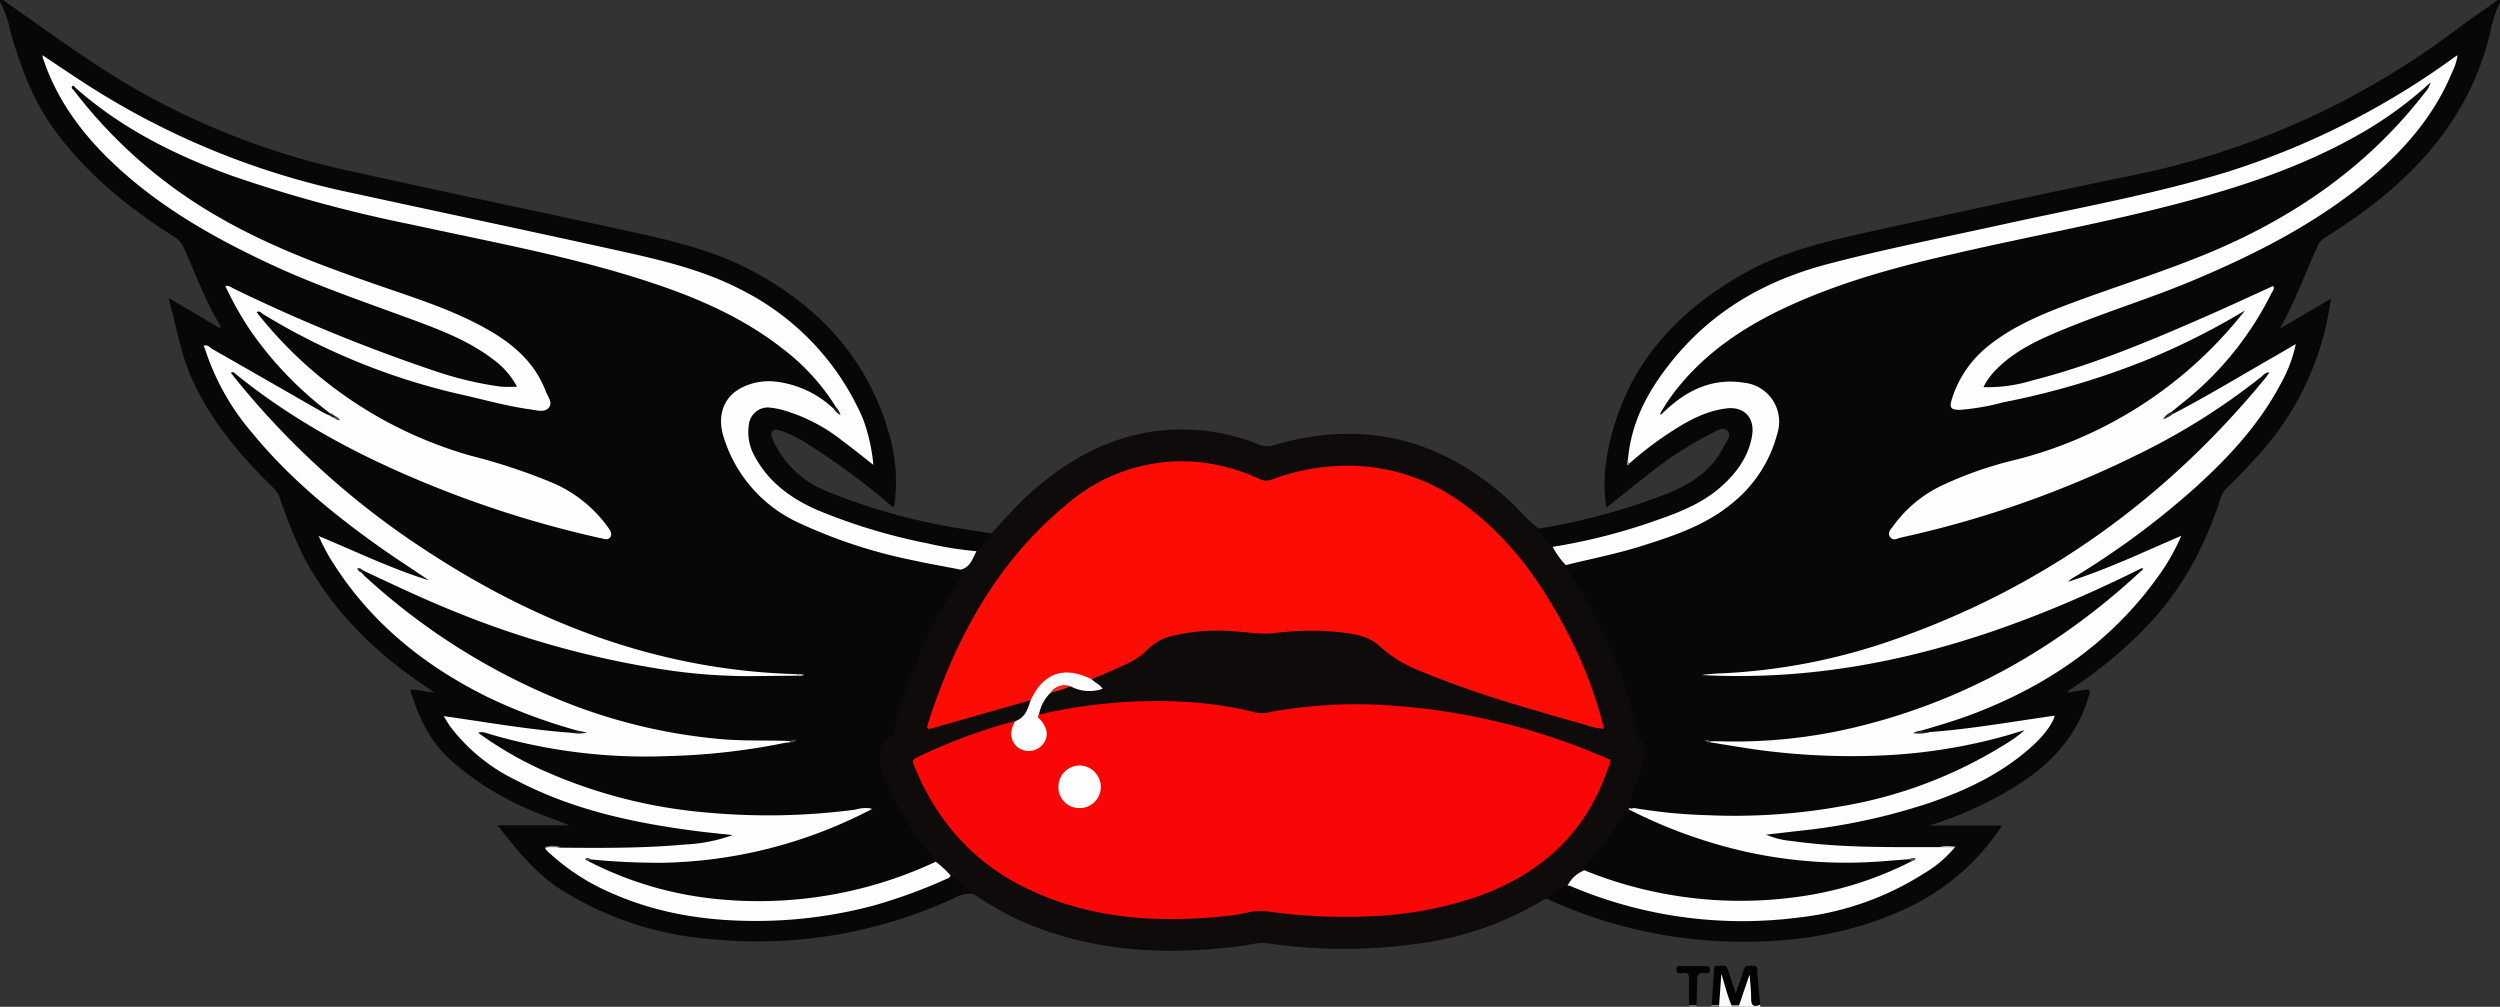 <svg xmlns="http://www.w3.org/2000/svg" viewBox="0 0 411.46 165.7"><rect x="0" y="0" width="411.46" height="165.7" fill="#333333" stroke="none"/><defs><style>.cls-1{fill:#080707;}.cls-2{fill:#f7f7f7;}.cls-3{fill:#f9f9f9;}.cls-4{fill:#7f7f7f;}.cls-5{fill:#bebebe;}.cls-6{fill:#0f0b0b;}.cls-7{fill:#020202;}.cls-8{fill:#030303;}.cls-9{fill:#fefefe;}.cls-10{fill:#272221;}.cls-11{fill:#837b75;}.cls-12{fill:#25201f;}.cls-13{fill:#2c2625;}.cls-14{fill:#2e2928;}.cls-15{fill:#a19a94;}.cls-16{fill:#8f8882;}.cls-17{fill:#fa0607;}.cls-18{fill:#fd0c06;}.cls-19{fill:#ef281b;}.cls-20{fill:#241f1e;}.cls-21{fill:#5a534f;}.cls-22{fill:#1f1a1a;}.cls-23{fill:#4f4744;}.cls-24{fill:#4f4642;}.cls-25{fill:#aba49e;}.cls-26{fill:#5a524e;}.cls-27{fill:#5f5752;}</style></defs><g id="Layer_2" data-name="Layer 2"><g id="Layer_1-2" data-name="Layer 1"><path class="cls-1" d="M0,0c.57-.11.92.3,1.32.58,6.53,4.6,13,9.32,19.84,13.41A123.75,123.75,0,0,0,58,28.23C73,31.57,88.18,34.72,103.28,38c7.19,1.57,14.39,3.24,20.91,6.79,10.9,5.93,18.72,14.53,22.16,26.67a27.53,27.53,0,0,1,.8,11.88c-.46.18-.64-.26-.9-.47a115.54,115.54,0,0,0-13.65-10,19.44,19.44,0,0,0-3.91-1.92c-.52-.16-1.09-.44-1.53,0s-.1,1.11.13,1.62a16.23,16.23,0,0,0,9,8.37,99.27,99.27,0,0,0,22,6.08c1.64.27,3.29.51,4.93.77A4.55,4.55,0,0,1,160.7,91a51.64,51.64,0,0,1-8.38-1.32,97.39,97.39,0,0,1-15.59-4.49,38.56,38.56,0,0,1-6.81-3.38,17.85,17.85,0,0,1-6.47-7.76,7.1,7.1,0,0,1-.42-4.41,3.34,3.34,0,0,1,3.81-2.8c3.5.24,6.45,1.85,9.33,3.63a58.9,58.9,0,0,1,7.06,5.28A25.93,25.93,0,0,0,141,67.24,36.69,36.69,0,0,0,134.63,58a43,43,0,0,0-11.77-9.56,64.21,64.21,0,0,0-12.49-4.7c-9.68-2.69-19.56-4.49-29.36-6.65-9.6-2.11-19.25-4-28.78-6.4A125.59,125.59,0,0,1,23.59,19.79,142.56,142.56,0,0,1,8.52,10.45a3.14,3.14,0,0,0-.95-.56,30,30,0,0,0,3.78,7.81,57,57,0,0,0,14.87,15c9.49,6.8,20,11.57,30.89,15.65,5.65,2.13,11.4,4,16.94,6.41a27.44,27.44,0,0,1,9.62,6.36,7,7,0,0,1,1.27,1.69c.37.81.17,1.16-.73,1.26a13.55,13.55,0,0,1-3.47-.35A83.48,83.48,0,0,1,65.4,59.3C56,55.91,46.94,51.87,37.74,47.53a37.4,37.4,0,0,0,3.71,6.62A58.1,58.1,0,0,0,53.53,66.87a2.79,2.79,0,0,1,1,1.07.41.41,0,0,1-.25.45c-.74.16-1.27-.31-1.84-.62-6-3.36-12-6.84-18-10.32a.62.62,0,0,0-.33-.07,28.57,28.57,0,0,0,3.3,7.49c3.43,5.78,8,10.58,13,15.08A131.6,131.6,0,0,0,67,92.6c1.08.71,2.2,1.36,3.27,2.08.26.17.64.38.46.77s-.57.31-.89.22a29.21,29.21,0,0,1-3.17-1.15c-4.48-1.81-8.9-3.75-13.5-5.77a29.58,29.58,0,0,0,3.47,6,61.35,61.35,0,0,0,21.45,18.49A86.15,86.15,0,0,0,93.8,119.5c.55.16,1.29.12,1.48.92-.34.45-.85.35-1.31.41-5.08-.27-10.09-1.13-15.12-1.84-1.55-.22-3.1-.55-5-.71a18.3,18.3,0,0,0,3.46,4.28c5.5,5,12.12,7.85,19.1,10a113,113,0,0,0,23.29,4.31c.43,0,1,0,1.08.58s-.6.61-1,.72a39.75,39.75,0,0,1-7,1.1c-6.39.55-12.8.61-19.21.53a6,6,0,0,1-1.12-.08,7.06,7.06,0,0,0-2.29-.19c-.17,0,0,0-.12,0s-.12.09,0,0a9.13,9.13,0,0,1,1.91,1.59c6.75,5.46,14.63,8.11,23.07,9.43a59.15,59.15,0,0,0,9.57.66,73.49,73.49,0,0,0,30.14-6.55,7.37,7.37,0,0,1,1.27-.52,1.65,1.65,0,0,1,1.81.5c.57.6,1.3,1,1.91,1.6.26.25.65.41.54.89a5.6,5.6,0,0,0-3.31.72,76.93,76.93,0,0,1-39.61,6.74A54.27,54.27,0,0,1,92,146.21c-4.12-2.72-7.06-6.53-10.12-10.37H93.77c-2-.78-4.11-1.52-6.15-2.38A47.41,47.41,0,0,1,74.06,125c-3.43-3.12-5.2-7.12-6.57-11.48,1.31-.08,2.53.4,4.05.48l-1.11-.76c-8.56-5.67-15.75-12.65-20.57-21.83A83.69,83.69,0,0,1,46,81.8a4.25,4.25,0,0,0-1.1-1.59C39.55,75,34.76,69.32,31.62,62.43c-1.91-4.19-2.56-8.73-3.9-13.41L36.16,54a.43.43,0,0,0,0-.57c-2.41-4-4-8.38-5.89-12.62A3.84,3.84,0,0,0,28.71,39C21.19,34.24,14.36,28.73,9.05,21.51,5.44,16.6,3.38,11,1.73,5.25A17.94,17.94,0,0,0,0,.29Z"/><path class="cls-1" d="M253.23,87a104.8,104.8,0,0,0,21.22-5.78c3.92-1.6,7.3-3.79,9.25-7.71.41-.82,1.36-1.79.62-2.58s-1.81,0-2.64.42a59.25,59.25,0,0,0-10.74,7c-2.17,1.66-4.28,3.39-6.54,5.18a24.49,24.49,0,0,1,0-7.92c2.3-14.24,10.72-24,23-30.81,6.11-3.4,12.9-5,19.68-6.52,14.69-3.23,29.38-6.45,44.12-9.47a131.8,131.8,0,0,0,53.15-24c2-1.49,4.06-2.89,6.11-4.33.32-.23.59-.62,1.08-.46V.29a17.36,17.36,0,0,0-1.65,4.88c-3.06,13.13-11.09,22.65-21.76,30.28-1.75,1.26-3.57,2.44-5.39,3.6a3.47,3.47,0,0,0-1.4,1.65c-2,4.45-3.64,9-6.1,13.37l8.38-4.9a47.27,47.27,0,0,1-12,25.82c-1.69,1.84-3.36,3.69-5.18,5.4a3.37,3.37,0,0,0-.89,1.44c-2.58,7.92-6.34,15.15-12.2,21.2a69.13,69.13,0,0,1-11.95,10c-.31.21-.62.42-.92.64-.06,0-.07.14-.16.32l2.83-.46c.68-.1.94-.06.69.83-1.76,6.29-5.73,10.85-11.07,14.39a60.76,60.76,0,0,1-14,6.72l-1.21.4h11.94a37.71,37.71,0,0,1-15.61,13.58c-9,4.21-18.51,5.72-28.37,5.54a77.41,77.41,0,0,1-30.22-6.74,5.61,5.61,0,0,1-.54-.29.39.39,0,0,1,0-.56c1-.87,1.91-1.86,3.36-1.94,2.37.65,4.6,1.69,6.94,2.42a73.69,73.69,0,0,0,20,3.3,63.33,63.33,0,0,0,20.08-2.46,37.87,37.87,0,0,0,16-9,3.35,3.35,0,0,0-2.12,0c-4.53.08-9.06.17-13.6-.08-3.48-.19-7-.33-10.43-.84a28.47,28.47,0,0,1-3.31-.65c-.43-.12-1-.28-.92-.84s.65-.41,1.05-.44c3.9-.33,7.78-.83,11.63-1.53,8-1.47,15.84-3.56,23.08-7.44a30.34,30.34,0,0,0,10-7.91,10.41,10.41,0,0,0,.72-1,.73.73,0,0,0,.1-.55,8.31,8.31,0,0,0-2.76.27c-5.1.8-10.22,1.48-15.34,2.08a17,17,0,0,1-1.75,0c-.46-.06-1,0-1.32-.38.2-.91,1.05-.83,1.66-1A81.35,81.35,0,0,0,332.05,114a63.43,63.43,0,0,0,19.16-14.58,39.76,39.76,0,0,0,7.1-10.57c-2.11.8-4,1.77-6,2.6-3,1.28-6.06,2.55-9.11,3.76a18.61,18.61,0,0,1-1.78.6c-.39.12-.92.37-1.14-.06s.36-.65.68-.85a148.66,148.66,0,0,0,14.71-10.31c6.71-5.45,13-11.32,17.72-18.65a31.43,31.43,0,0,0,3.9-8.36c-.42-.17-.67.1-.92.25-5.65,3.37-11.37,6.62-17.09,9.85a2.35,2.35,0,0,1-1.63.52.47.47,0,0,1-.31-.43c.66-1.22,1.91-1.82,2.88-2.7,5.24-4.71,9.9-9.88,13-16.3.14-.29.38-.55.33-.93-.42-.19-.71.14-1,.28A273.05,273.05,0,0,1,340.2,61.32a63.64,63.64,0,0,1-11,2.66,8.39,8.39,0,0,1-1.87.07c-1-.11-1.16-.46-.67-1.32A13.15,13.15,0,0,1,330.07,59a36.81,36.81,0,0,1,8.85-4.85c7.47-3.07,15.21-5.46,22.65-8.61a118.89,118.89,0,0,0,24.5-13.39C392,27.78,397.23,22.76,401,16.37a31,31,0,0,0,3-6.49c-2.76,1.73-5.29,3.53-7.92,5.18a124.26,124.26,0,0,1-33.48,14.78c-8.56,2.36-17.26,4.07-25.93,6-10.5,2.29-21.06,4.32-31.49,6.91a74.73,74.73,0,0,0-16.24,5.68,41.67,41.67,0,0,0-12,9.63,43.6,43.6,0,0,0-5,6.57,28,28,0,0,0-3.69,10.92,2.37,2.37,0,0,1-.36.81c.16-.09.24-.29.39-.42a41.34,41.34,0,0,1,13.05-8.39,11.43,11.43,0,0,1,3.79-.68c2.21-.07,3.93,2.08,3.63,4.57a11.1,11.1,0,0,1-1.29,4,19.78,19.78,0,0,1-10,8.68,97.05,97.05,0,0,1-20.8,6.12,2.77,2.77,0,0,1-1.11,0C254.42,89.43,253.28,88.62,253.23,87Z"/><path class="cls-2" d="M289.7,165.39l0,.31h-3.5a.73.73,0,0,1-.16-.37,32.24,32.24,0,0,1,1.69-5.16,5.07,5.07,0,0,1,.8,3.32C288.51,164.43,288.72,165.11,289.7,165.39Z"/><path class="cls-3" d="M285,165.7h-2a1.74,1.74,0,0,1-.24-.36,15.39,15.39,0,0,1,.53-5.16,17.09,17.09,0,0,1,1.84,5.12A.71.71,0,0,1,285,165.7Z"/><path class="cls-4" d="M279.22,165.44v.26H278v-.26A.92.92,0,0,1,279.22,165.44Z"/><path class="cls-4" d="M282.94,165.42l0,.28h-1.25v-.26A.9.9,0,0,1,282.94,165.42Z"/><path class="cls-5" d="M285,165.7a1.85,1.85,0,0,1,0-.23.85.85,0,0,1,1.26,0,2,2,0,0,1,0,.25Z"/><path class="cls-6" d="M258,145.71a5.76,5.76,0,0,0-3.26,2.22,1.72,1.72,0,0,0-1.14.43,53.59,53.59,0,0,1-21.24,7.08,86.5,86.5,0,0,1-23.89-.21,11.27,11.27,0,0,0-3.33.35c-13,1.8-25.81,1.2-38-4.4a64,64,0,0,1-6.9-4c-1-.86-2-1.69-3-2.59-.36-.35-.67-.16-1-.14a21.85,21.85,0,0,0-2.53-2.74,47,47,0,0,1-9-15.16,4.89,4.89,0,0,1,1.37-5.47,2.72,2.72,0,0,0,.87-1.46,61.15,61.15,0,0,1,4.74-13.52,89.8,89.8,0,0,1,6-11.07,2.39,2.39,0,0,0,.43-1.28c1.12-.78,1.62-2.09,2.57-3a8.54,8.54,0,0,0,2.49-3c2.26-2.38,4.39-4.89,6.88-7.05,5.49-4.77,11.61-8.3,18.88-9.55a33.65,33.65,0,0,1,18.24,2,3.5,3.5,0,0,0,2.49.11c15.26-4.49,28.44-.78,39.8,10.12A28.83,28.83,0,0,0,253.23,87a8.18,8.18,0,0,0,2.32,3c1.05.81,1.56,2.06,2.42,3a93.59,93.59,0,0,1,8.38,16.14,55.85,55.85,0,0,1,3.28,11,2.66,2.66,0,0,0,.62,1.48,3.1,3.1,0,0,1,.63,3.26,41.8,41.8,0,0,1-2.12,6.25c-.26.58-.54,1.14,0,1.7-.09.37-.43.4-.7.52-.45.13-.6.53-.8.9a35,35,0,0,1-5.5,7.69,12,12,0,0,0-.94,1.31C259.9,144.09,258.87,144.81,258,145.71Z"/><path class="cls-7" d="M286.23,165.45l-1.26,0c-.69-1.62-1.08-3.33-1.66-5.19-.13,1.86-.25,3.5-.37,5.14l-1.21,0c.12-1.86.23-3.73.35-5.59,0-.39-.05-.94.6-.84s1.37-.42,1.68.56c.4,1.25.84,2.49,1.32,3.91.46-1.31.95-2.48,1.26-3.7.26-1.07,1-.75,1.66-.78.85,0,.58.63.62,1.06.17,1.78.32,3.56.48,5.33-1.05.47-1.51.19-1.49-1s-.15-2.47-.25-4C287.33,162.25,286.78,163.85,286.23,165.45Z"/><path class="cls-8" d="M279.22,165.44H278c0-1.41-.07-2.82,0-4.23,0-.77-.12-1.17-1-1.07-.4,0-1.08.33-1.09-.55s.64-.58,1.07-.59c1.24,0,2.49,0,3.74,0,.45,0,.7.1.7.61s-.32.64-.73.57c-1.2-.22-1.45.34-1.38,1.42C279.33,162.86,279.24,164.15,279.22,165.44Z"/><path class="cls-9" d="M154,141.81a16.92,16.92,0,0,1,2.33,2.15c.26.22-.07.34-.11.5A87.34,87.34,0,0,1,143.93,149a75.07,75.07,0,0,1-18,2.56c-8.74.16-17.2-1-25.25-4.56a35.84,35.84,0,0,1-10.12-6.49,2.64,2.64,0,0,1-.88-1,6.34,6.34,0,0,1,2.53,0c6.83.07,13.66.1,20.46-.51a27.29,27.29,0,0,0,7.93-1.56c-1.94-.21-3.88-.39-5.81-.64-10.32-1.32-20.43-3.47-29.75-8.34a30.06,30.06,0,0,1-10.86-8.78c-.38-.53-.7-1.1-1.16-1.82,7.08,1,13.92,2.22,20.85,2.73a16,16,0,0,0,2.4,0c.16-.06,0-.25,0-.09s0,.09-.07.1a1.26,1.26,0,0,1-1-.31,89.3,89.3,0,0,1-14.86-5.52c-10.78-5.32-19.77-12.65-26.07-23-.32-.53-.61-1.08-.9-1.63s-.55-1.11-.94-1.93c6.16,2.57,12,5.39,18.17,7.31-2.82-1.93-5.68-3.75-8.44-5.72-7.58-5.41-14.72-11.3-20.64-18.54a40,40,0,0,1-7.72-13.65c-.07-.23-.18-.45-.28-.7.62-.27,1,.28,1.4.52,6.13,3.49,12.23,7,18.35,10.51.28.16.59.27.89.41a1.56,1.56,0,0,1,.81.32l0,.06c.07-.06.06-.09,0-.08a2.22,2.22,0,0,1-.52-.54A59.21,59.21,0,0,1,41.16,54.32a53.8,53.8,0,0,1-4.08-7.26c.61-.12,1.07.3,1.58.54A280.85,280.85,0,0,0,71.72,61.11a57.72,57.72,0,0,0,10.75,2.53,22.56,22.56,0,0,0,2.62,0,13.3,13.3,0,0,0-4-4.55c-3.84-2.92-8.29-4.66-12.76-6.32C60,49.69,51.54,46.85,43.49,43,34.61,38.8,26.16,33.9,18.92,27.14,13.63,22.19,9.37,16.53,7.07,9.56A2.13,2.13,0,0,1,7,9.09c2.37,1.58,4.65,3.13,7,4.65a129.29,129.29,0,0,0,43.87,18c14.29,3.11,28.59,6.13,42.87,9.28,7.36,1.62,14.76,3.24,21.49,6.79A42.57,42.57,0,0,1,142.06,69a29.23,29.23,0,0,1,1.68,7.51c-1.74-1.36-3.36-2.69-5.05-3.93a28.43,28.43,0,0,0-10.12-5.17,12.6,12.6,0,0,0-2.2-.35,3.17,3.17,0,0,0-3.12,2.84,8.09,8.09,0,0,0,1,5.27c2.31,4.26,6,6.91,10.31,8.79a95.15,95.15,0,0,0,18.15,5.48,57.91,57.91,0,0,0,8,1.28c-.62,1.19-1,2.6-2.5,3-.34.28-.71.16-1.08.1-9.33-1.63-18.5-3.78-27-8.18-5.59-2.89-9.13-7.47-11.25-13.27a8.68,8.68,0,0,1-.49-2.19,6.7,6.7,0,0,1,5.64-7.51c4.24-.93,8,.42,11.42,2.76a8.18,8.18,0,0,1,1.72,1.44c.12.12.19.29.35.36a2.92,2.92,0,0,1-.32-.38A44,44,0,0,0,121.49,53c-7-3.87-14.48-6.34-22.12-8.46-10.24-2.84-20.68-4.82-31.06-7.07S47.83,32.81,38,29.2C29.25,26,21,22,13.82,16.05a8.29,8.29,0,0,1-1-.84,81.5,81.5,0,0,0,27.4,22.48,163.43,163.43,0,0,0,19.62,8.08C66.25,48,72.71,50,78.76,53a24.06,24.06,0,0,1,10.3,9,16,16,0,0,1,1.57,3.8c.36,1.3-.08,1.86-1.45,2a11.85,11.85,0,0,1-3.46-.37c-9-1.87-17.91-3.9-26.44-7.38A101.39,101.39,0,0,1,43,51.87c5.7,6.57,11.91,12.34,19.44,16.57a74.81,74.81,0,0,0,15,6.21c3.74,1.14,7.52,2.16,11.2,3.51a24.21,24.21,0,0,1,11.3,7.91c.52.68,1.27,1.4.7,2.34s-1.64.52-2.49.32a174.88,174.88,0,0,1-30.62-9.94,120,120,0,0,1-27.71-16,8.29,8.29,0,0,1-1.1-1c1.92,2.29,3.73,4.4,5.57,6.48s3.84,4.06,5.84,6a141.39,141.39,0,0,0,21.55,17,131.48,131.48,0,0,0,21.8,11.34,110.17,110.17,0,0,0,26,7.08c3.55.5,7.12.61,10.68,1,.41,0,.85,0,1.16.34a.35.35,0,0,1-.12.36,2.68,2.68,0,0,1-1.34.23c-17.1.72-33.48-2.69-49.47-8.46A205.25,205.25,0,0,1,60,94.34a3.15,3.15,0,0,0-1.23-.64,2.39,2.39,0,0,1,1.06.56,123.06,123.06,0,0,0,17.36,13A96,96,0,0,0,115.05,121a91,91,0,0,0,13.2.7c.61,0,1.26-.15,1.79.33a.37.37,0,0,1-.12.37,25.52,25.52,0,0,1-5.74,1.15,119.29,119.29,0,0,1-21,1.33A90.34,90.34,0,0,1,79.94,121c5.37,4,14,7.81,21.5,9.76a100.41,100.41,0,0,0,19,2.95,113.5,113.5,0,0,0,21.17-.87c.63-.08,1.56-.45,1.8.26s-.73,1-1.29,1.25a78,78,0,0,1-25.64,7.56,79.35,79.35,0,0,1-18.8-.1c-.14,0-.28-.07-.42-.12s.07-.07-.09,0,.09,0,.13.09a80.11,80.11,0,0,0,10.28,3.89,64.67,64.67,0,0,0,16.26,2.31A69,69,0,0,0,150,143.23c.93-.36,1.84-.78,2.76-1.16A1.91,1.91,0,0,1,154,141.81Z"/><path class="cls-10" d="M95.23,120.26l1.36.29a4.84,4.84,0,0,1-2.67,0C94.34,120.34,94.85,120.64,95.23,120.26Z"/><path class="cls-11" d="M92.26,139.43l-2.53,0A3.73,3.73,0,0,1,92.26,139.43Z"/><path class="cls-12" d="M55,68.76a1.36,1.36,0,0,1-.79-.48l.29-.24.75.49C55.28,68.75,55.24,68.88,55,68.76Z"/><path class="cls-9" d="M257.73,93a11.93,11.93,0,0,1-2.18-3,96.7,96.7,0,0,0,16.57-4.19c3.92-1.35,7.83-2.82,11-5.58,2.59-2.26,4.66-5,5.24-8.51.49-2.95-1.29-4.87-4.22-4.5-4,.5-7.29,2.6-10.52,4.78a56.34,56.34,0,0,0-5.39,4.23c-.47,0-.37-.26-.3-.53.5-5.87,3-10.83,6.58-15.44,6.74-8.76,15.66-14,26.23-16.78,9.49-2.5,19.12-4.39,28.7-6.5,12.32-2.72,24.76-4.94,36.87-8.6A130,130,0,0,0,403.87,9.48c.16-.12.34-.22.6-.39a9,9,0,0,1-.88,2.78c-2.89,7-7.66,12.58-13.39,17.4-8.82,7.43-19,12.59-29.53,17-6.8,2.83-13.84,5-20.66,7.79-4.19,1.71-8.33,3.53-11.57,6.86a10.87,10.87,0,0,0-2,2.8,25.17,25.17,0,0,0,8-1.09c9.86-2.51,19.2-6.43,28.48-10.49,3.75-1.64,7.46-3.37,11.2-5.07.32.49-.11.84-.29,1.22A53.21,53.21,0,0,1,359,66.48l-1.54,1.25a1,1,0,0,1-.65.57,5.58,5.58,0,0,1,1-.26c5.48-2.86,10.76-6.06,16.11-9.13,1.25-.71,2.48-1.44,3.93-2.28A22.75,22.75,0,0,1,375.46,63c-3.6,6.89-8.81,12.45-14.53,17.58a134.4,134.4,0,0,1-19.86,14.6,2.54,2.54,0,0,0-.68.56c6.32-2,12.32-4.85,18.62-7.56a34.75,34.75,0,0,1-4.08,7.06c-7.54,10.41-17.67,17.37-29.52,22-3,1.18-6.09,2.09-9.18,3a1.22,1.22,0,0,1-1,.31,14.29,14.29,0,0,0,2.34-.06c6.92-.51,13.73-1.74,20.59-2.7-.24,1.17-1.62,3.08-3.37,4.71-5,4.66-11,7.52-17.34,9.68a100.51,100.51,0,0,1-21.21,4.55l-5.56.64a13.47,13.47,0,0,0,4.27,1.05c8.05,1.15,16.17,1,24.27,1a6,6,0,0,1,2.54,0,19.13,19.13,0,0,1-5.08,4.32A48.19,48.19,0,0,1,296.09,151a72.15,72.15,0,0,1-37.73-5.22,1.5,1.5,0,0,0-.37,0,5.12,5.12,0,0,1,2.74-2.52,2.27,2.27,0,0,1,1.55.31,65.42,65.42,0,0,0,16.22,4c11.91,1.31,23.43-.06,34.37-5.22.49-.23,1-.44,1.49-.63a3.81,3.81,0,0,1,.67-.24c.15-.08-.12-.25,0-.14a3.19,3.19,0,0,1-1.11.5,77.1,77.1,0,0,1-32.79-2.8,85.88,85.88,0,0,1-11.37-4.45c-.66-.31-1.44-.48-1.77-1.27.08-.51.51-.13.73-.29,1.34-.43,2.63.09,3.93.21a116.21,116.21,0,0,0,18.56.53,93.47,93.47,0,0,0,20.29-3.34A67.35,67.35,0,0,0,331.57,121a79.1,79.1,0,0,1-14.48,3.1,97,97,0,0,1-16.07.72,114.59,114.59,0,0,1-18.46-2.12,3.24,3.24,0,0,1-.95-.28.38.38,0,0,1-.21-.32c.5-.66,1.22-.44,1.85-.42a85.82,85.82,0,0,0,20.71-2,96.28,96.28,0,0,0,20.41-7A109,109,0,0,0,348.51,97c1.1-.92,2.2-1.83,3.15-2.76-14.14,7-28.92,12.55-44.6,15.46-4.18.78-8.39,1.24-12.63,1.64-2.66.26-5.32.15-8,.31-1.8.12-3.66-.08-5.49-.14-.35,0-.93,0-.93-.39s.6-.45,1-.47c4.57-.32,9.13-.63,13.65-1.39a113.11,113.11,0,0,0,26.15-7.85A138.29,138.29,0,0,0,356,79.22c3-2.61,5.86-5.44,8.7-8.24a117.75,117.75,0,0,0,7.87-8.86A100.73,100.73,0,0,1,357,72.44a158.92,158.92,0,0,1-27.75,11.91,167.68,167.68,0,0,1-16.5,4.53c-.66.14-1.37.34-1.84-.34s-.15-1.36.27-2A22.07,22.07,0,0,1,320.9,79a111.8,111.8,0,0,1,12.21-4,69.77,69.77,0,0,0,22-10.43,73.64,73.64,0,0,0,12.48-11.64,5.19,5.19,0,0,1,.93-1A108.9,108.9,0,0,1,335.85,65.2c-3.81.91-7.6,1.9-11.48,2.49a9.21,9.21,0,0,1-1.74.13c-1.67,0-2.18-.72-1.65-2.34A17.61,17.61,0,0,1,324.64,59a29.53,29.53,0,0,1,9.79-6.78c6.26-2.88,12.84-4.88,19.32-7.18,8.92-3.18,17.61-6.88,25.59-12.07a82.22,82.22,0,0,0,19.72-18.23,15.11,15.11,0,0,1-2.5,2.23c-.88.71-1.78,1.38-2.71,2a88.41,88.41,0,0,1-20.61,10.33C362.56,33.2,351.5,35.66,340.42,38,330.24,40.23,320,42.24,310,45.1a103.57,103.57,0,0,0-17.41,6.51,52.75,52.75,0,0,0-12.86,8.77,37.6,37.6,0,0,0-5.43,6.54c3.5-3.17,7.74-5.18,12.91-4.21,4.57.86,6.88,4.4,5.61,8.89A22.37,22.37,0,0,1,282.3,85.18a62.2,62.2,0,0,1-15.21,5.92c-2.57.7-5.16,1.37-7.78,1.88C258.79,93.08,258.27,93.32,257.73,93Z"/><path class="cls-13" d="M317.55,120.51a6.53,6.53,0,0,1-2.68.16,2.52,2.52,0,0,1,1.36-.41C316.62,120.64,317.13,120.33,317.55,120.51Z"/><path class="cls-14" d="M357.79,68A4.87,4.87,0,0,1,356,69a3,3,0,0,1,1.42-1.24Z"/><path class="cls-15" d="M321.74,139.46l-2.54,0a10.53,10.53,0,0,1,2.63-.12s0,.06,0,.07Z"/><path class="cls-16" d="M267.93,75.72c.11.17,0,.46.3.53-.09.19-.29.43-.41.3S267.73,76,267.93,75.72Z"/><path class="cls-1" d="M137.2,67.27a16.69,16.69,0,0,0-9.28-4.43,9.91,9.91,0,0,0-5.92,1c-2.92,1.52-4.07,4.62-2.84,8.27a22.91,22.91,0,0,0,11.66,13.63,83.28,83.28,0,0,0,19.62,6.51c2.58.58,5.2,1,7.8,1.54.57.39.22.73,0,1.12a90.94,90.94,0,0,0-9.89,20.7,22.44,22.44,0,0,0-1.08,4.58.88.88,0,0,1-.4.73c-2.25,1.4-2.54,4.08-1.51,6.52a52.92,52.92,0,0,0,7,12.23c.56.72,1.37,1.23,1.67,2.15a68.74,68.74,0,0,1-36.33,6.12,58.53,58.53,0,0,1-20.94-6.24c0-.47.26-.35.51-.25A114.45,114.45,0,0,0,109,142,77.15,77.15,0,0,0,140,134.88c1.15-.53,2.29-1.1,3.64-1.76a5.49,5.49,0,0,0-2.83.13,109.82,109.82,0,0,1-24.38.49,83.08,83.08,0,0,1-27.18-7,60.51,60.51,0,0,1-10.55-6.14,1.75,1.75,0,0,1,1.18,0,90.66,90.66,0,0,0,30,3.84,109.37,109.37,0,0,0,19.17-2.15c.28-.06.58-.06.87-.1s.58-.47,1-.24c-.36-.31-.65.25-1,0-3.45-.12-6.9,0-10.36-.23a90.83,90.83,0,0,1-26.41-6.11A107.32,107.32,0,0,1,60,94.79a6.28,6.28,0,0,1-.49-.54c0-.28,0-.43.35-.31,5.12,2.41,10.24,4.83,15.51,6.93a152.2,152.2,0,0,0,32.28,9.07,93.64,93.64,0,0,0,16.13,1.34l7.46-.08a2.71,2.71,0,0,1,1.09-.09c-.34-.08-.73.13-1.06-.15-22.21-.58-42.16-8-60.6-20A134.69,134.69,0,0,1,39,62.62c-.34-.41-.66-.84-1-1.26.45-.28.66.09.89.28C49.39,70.13,61.26,76.15,73.78,81a175.55,175.55,0,0,0,25.28,7.62c.52.12,1,.29,1.37-.19s.07-1-.25-1.49A21.83,21.83,0,0,0,91,79.49,96.71,96.71,0,0,0,77.47,75a68.6,68.6,0,0,1-35-23.32c-.08-.09-.14-.2-.22-.31.51-.29.77.16,1.08.35A108.65,108.65,0,0,0,76.5,65.07c3.59.82,7.15,1.82,10.81,2.31,1,.14,2.27.56,3-.26s-.16-1.86-.5-2.75c-1.75-4.59-5.19-7.63-9.31-10-5.19-3-10.86-4.88-16.5-6.82C54.39,44.25,44.85,40.84,36,35.73a80.14,80.14,0,0,1-23.88-20.9c-.12-.17-.46-.27-.26-.58s.38,0,.52.16C20,21.16,28.91,25.59,38.37,29a230.53,230.53,0,0,0,29.57,8c12.62,2.76,25.35,5.07,37.68,9,8.34,2.66,16.36,6,23.3,11.47a35.57,35.57,0,0,1,8.61,9.44C137.6,67.22,137.49,67.33,137.2,67.27Z"/><path class="cls-1" d="M257.73,93c4-1,8.08-1.79,12-3,5.36-1.67,10.73-3.41,15.14-7a21.75,21.75,0,0,0,7.69-11.79A6.44,6.44,0,0,0,287.12,63c-5-.81-9.11,1-12.72,4.29-.34.3-.66.62-1,.93,0,0-.06,0-.2-.06a30.35,30.35,0,0,1,3.48-5c5.18-6.15,11.83-10.23,19.1-13.41,8.34-3.65,17.1-6,25.93-8,12.22-2.84,24.58-5.05,36.71-8.24,10.28-2.7,20.32-6,29.62-11.26a64.33,64.33,0,0,0,12-8.69,4.2,4.2,0,0,1-1,1.76c-9.29,12-21.3,20.34-35.18,26.17-7.6,3.19-15.47,5.6-23.18,8.49-4.78,1.79-9.48,3.76-13.49,7a18,18,0,0,0-5.91,8.6c-.49,1.52-.25,1.89,1.35,1.87a39,39,0,0,0,7.09-1.24,129.53,129.53,0,0,0,23.07-6.76,119.29,119.29,0,0,0,16.73-8.37l-1,1.23a69.41,69.41,0,0,1-36.89,23.39A61.88,61.88,0,0,0,319.4,80a21,21,0,0,0-7.83,6.6c-.38.54-1,1.07-.48,1.78s1.13.24,1.71.11a170.2,170.2,0,0,0,39.68-14,109.79,109.79,0,0,0,19.84-12.59,1.76,1.76,0,0,1,1.18-.64,8,8,0,0,1-.52.8c-16.63,20.31-37.21,35-62.1,43.51a99.36,99.36,0,0,1-27.64,5.26,28,28,0,0,0-3.18.27c25.94,1.4,49.69-6.27,72.54-17.64.19.29-.06.38-.18.49-13.7,12.73-29.47,21.66-47.77,25.91A84.8,84.8,0,0,1,282.88,122c-.46,0-.92,0-1.38,0-.28.19-.48-.22-.75-.11s-.05.28,0,.11a.12.12,0,0,1,.16-.11,5.44,5.44,0,0,1,.65.3c3.6.57,7.19,1.22,10.82,1.59a114,114,0,0,0,18.29.51A89.87,89.87,0,0,0,330.45,121l2.77-.84a19.69,19.69,0,0,1-3.28,2.38,74,74,0,0,1-27,10.18,99.21,99.21,0,0,1-21.83,1.45,85.8,85.8,0,0,1-12.39-1.22c-.79-.15-.86-.51-.53-1.24a42.16,42.16,0,0,0,2.35-6.81c.31-1.18.44-2.29-.69-3.16-.51-.39-.49-1.06-.58-1.6a59.44,59.44,0,0,0-4.39-13.57A82.61,82.61,0,0,0,258,93.84,3.77,3.77,0,0,1,257.73,93Z"/><path class="cls-17" d="M171,117.62a84.5,84.5,0,0,1,23.77-2.12,60.68,60.68,0,0,1,11.82,1.75,5.28,5.28,0,0,0,2.44-.06,79.34,79.34,0,0,1,20.87-1,105.78,105.78,0,0,1,33.25,8.07c2.45,1,2.09.48,1.24,2.87-3.72,10.48-11.32,17-21.6,20.56a61.93,61.93,0,0,1-16.48,3.08,92.12,92.12,0,0,1-18-.8c-1.85-.24-3.6.47-5.4.67-11.89,1.37-23.52.79-34.45-4.68-8.56-4.28-14.41-11.08-18-19.91-.21-.53-.44-1,.3-1.31a88.86,88.86,0,0,1,16.07-6,1,1,0,0,1,.25,0c.12.56-.22,1-.26,1.57a2.54,2.54,0,0,0,1.46,2.74,2.81,2.81,0,0,0,3.14-.86,2.59,2.59,0,0,0-.09-3.12,6.44,6.44,0,0,1-.61-.77C170.56,118,170.59,117.69,171,117.62Z"/><path class="cls-18" d="M169.63,115.24c-5.26,1.5-10.52,3-15.79,4.51-1.35.38-1.43.33-1-1,4.52-13.88,11.3-26.35,22.78-35.78a28.93,28.93,0,0,1,20.63-7,30.92,30.92,0,0,1,10.92,2.81,2.54,2.54,0,0,0,2.12.15,35.61,35.61,0,0,1,14.81-2.21,32.13,32.13,0,0,1,17.72,6.94c7.08,5.44,12.08,12.55,16.12,20.39A70.63,70.63,0,0,1,264,119.94a10.73,10.73,0,0,1-3.3-.72c-9-2.53-18.06-5.08-26.74-8.7a21.49,21.49,0,0,1-6.88-4.15c-1.91-1.84-4.56-2.08-7.09-2.37a47.58,47.58,0,0,0-10.33.21c-2.41.25-4.81-.25-7.22-.35a32.35,32.35,0,0,0-9.76.86,8.65,8.65,0,0,0-4,2.36c-1.63,1.66-3.83,2.45-5.91,3.39-1,.46-2.07.87-3.1,1.31a1.17,1.17,0,0,1-1.06-.15,6.05,6.05,0,0,0-8,2.52C170.35,114.57,170.18,115.08,169.63,115.24Z"/><path class="cls-1" d="M314.71,141.7a58.29,58.29,0,0,1-19.54,6,68.19,68.19,0,0,1-34-4.3,3,3,0,0,1-.43-.24,2.11,2.11,0,0,1,.69-1.29,34.51,34.51,0,0,0,5.8-8.18c.16-.29.21-.79.77-.51a81.54,81.54,0,0,0,19.92,7.13,76.62,76.62,0,0,0,21.94,1.44l4.35-.34C314.47,141.33,314.73,141.23,314.71,141.7Z"/><path class="cls-9" d="M169.63,115.24c.21-.41.41-.82.65-1.21,2.11-3.49,5.29-4.25,9.36-2.25.57.57,1.37.87,1.83,1.58a6.53,6.53,0,0,1-5.28-.41,5.68,5.68,0,0,0-3.28,1.06,6.67,6.67,0,0,0-1.91,3.61c-.38.36-.06.55.17.79,1.33,1.41,1.46,3,.36,4.21a3,3,0,0,1-3.85.49c-1.34-.92-1.62-2.55-.71-4.19,0-.07.07-.15.11-.22C168.73,118.14,169.17,116.68,169.63,115.24Z"/><path class="cls-19" d="M172.91,114a2.74,2.74,0,0,1,3.28-1.06A15.7,15.7,0,0,1,172.91,114Z"/><path class="cls-20" d="M137.2,67.27l.33-.34a3,3,0,0,1,.81,1.39A2.67,2.67,0,0,1,137.2,67.27Z"/><path class="cls-21" d="M55,68.76l.25-.23a1,1,0,0,1,.7.62A1,1,0,0,1,55,68.76Z"/><path class="cls-22" d="M59.84,93.94l-.35.31a1.38,1.38,0,0,1-.71-.68C59.25,93.39,59.53,93.7,59.84,93.94Z"/><path class="cls-23" d="M130,122a1,1,0,0,1,1.13-.14c-.42.18-.72.44-1.15.34A.34.34,0,0,0,130,122Z"/><path class="cls-24" d="M97.27,141.44l-.51.25c-.23,0-.5-.25-.43-.32C96.63,141.06,97,141.25,97.27,141.44Z"/><path class="cls-25" d="M131.25,111a1.27,1.27,0,0,1,1.1.09,1.69,1.69,0,0,1-1.13.15A1,1,0,0,0,131.25,111Z"/><path class="cls-26" d="M314.71,141.7l-.51-.26a1.31,1.31,0,0,1,1.09-.19A.58.58,0,0,1,314.71,141.7Z"/><path class="cls-27" d="M281.52,122.19c-.38.11-.62-.13-.91-.32.35-.28.61,0,.89.13A1.37,1.37,0,0,0,281.52,122.19Z"/><path class="cls-9" d="M174.2,129.46a3.51,3.51,0,0,1,3.49-3.48,3.56,3.56,0,0,1,3.49,3.51A3.49,3.49,0,0,1,177.6,133,3.43,3.43,0,0,1,174.2,129.46Z"/></g></g></svg>